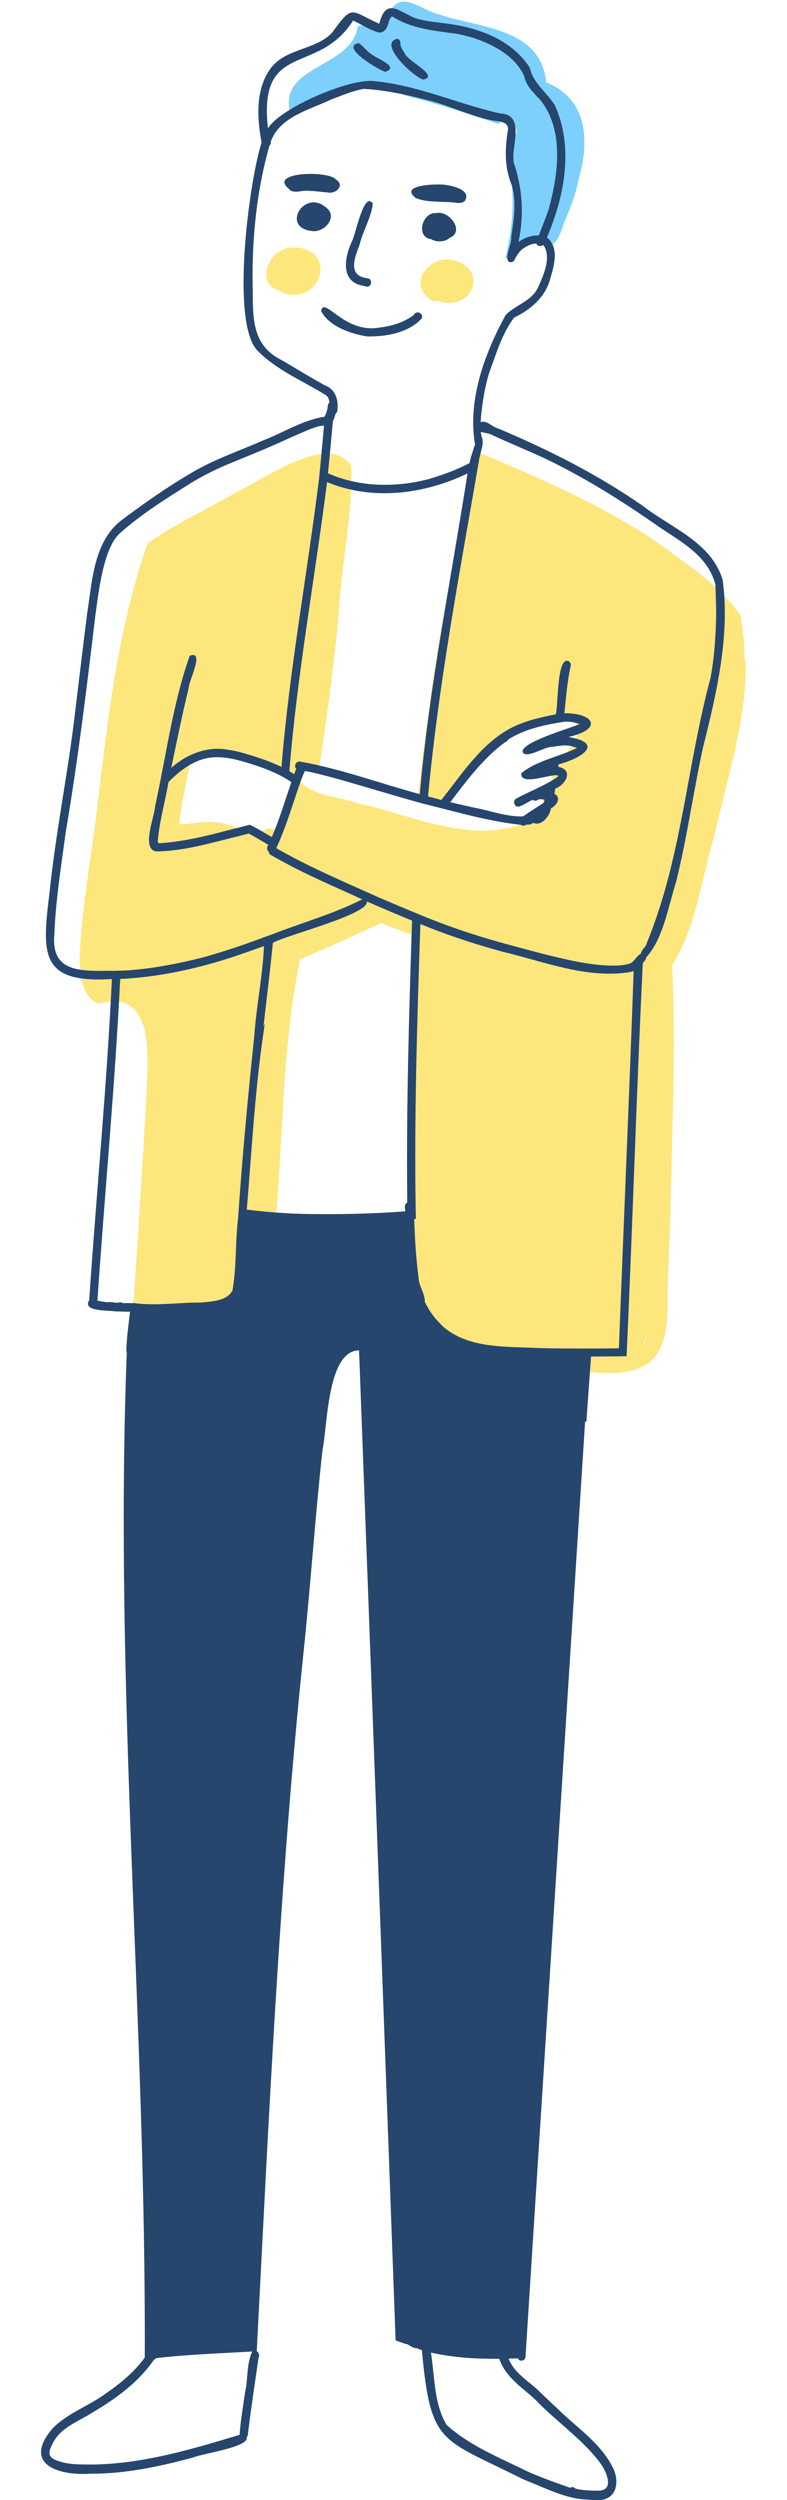 <?xml version="1.0" encoding="utf-8"?>
<!-- Generator: Adobe Illustrator 28.0.0, SVG Export Plug-In . SVG Version: 6.00 Build 0)  -->
<svg version="1.1" id="レイヤー_1" xmlns="http://www.w3.org/2000/svg" xmlns:xlink="http://www.w3.org/1999/xlink" x="0px"
	 y="0px" viewBox="0 0 496 1574" style="enable-background:new 0 0 496 1574;" xml:space="preserve">
<style type="text/css">
	.st0{fill:#FDE67C;}
	.st1{fill:#7DD0FC;}
	.st2{fill:#26466D;}
</style>
<g>
	<path class="st0" d="M280.77,190.52c-1.551-0.068-3.183-0.509-4.639-1.153
		c-1.835,0.645-3.625,0.249-5.202-0.898l0.255,0.15
		c-15.669-11.647,2.179-30.733,17.393-23.826
		C305.852,170.902,298.415,192.777,280.77,190.52z"/>
	<path class="st0" d="M180.426,185.062c-1.716-0.44-3.318-1.276-4.498-2.35
		c-15.796-3.434-6.715-29.036,11.249-26.844
		C211.983,158.132,202.906,190.242,180.426,185.062z"/>
	<path class="st1" d="M322.464,163.638c-1.188-0.546-2.45-1.146-3.926-1.153
		c4.607-18.794,5.758-36.458,2.984-54.871l0.176,0.687
		c-0.948-6.568-1.703-12.977-0.502-19.611v0.695
		c0.009-0.643,0.141-1.294,0.29-1.937c10.285-3.44-1.125-17.839-7.323-9.348
		c-19.338-6.661-38.781-12.824-58.541-17.931c-20.987-9.004-31.284-6.391-51.835,2.114
		l0.616-0.334c-5.15,2.163-9.051,3.838-13.344,5.712
		c-0.298,3.64-4.708,6.019-7.948,4.269c-9.034-30.926,38.814-28.871,42.32-55.268
		c4.402-2.014,9.706,0.628,14.312,0.405L239.735,17.05l0.273-0.115
		c9.28-16.895,10.591-20.235,29.214-10.605
		c26.024,11.641,71.713,8.186,74.948,45.523
		c26.637,10.539,27.414,37.511,20.357,61.481
		c-1.305,7.587-4.465,16.01-7.234,22.691
		c-3.622,6.842-4.267,18.556-13.854,19.69
		c-7.922-8.166-15.805,1.802-20.922,7.913
		C322.507,163.629,322.473,163.64,322.464,163.638z"/>
	<path class="st0" d="M100.612,506.454c-0.176,1.408-0.15,2.764,0.097,4.022
		c0.312-3.007,0.81-6.019,1.215-9.004
		C101.202,503.418,100.788,504.958,100.612,506.454z M135.371,517.633
		c11.077,0.517,23.221,10.262,33.835,3.679c9.057,4.243,11.168-8.095,12.604-14.356
		c1.189-5.971,8.376-20.494-3.722-18.158c-2.536-4.037-7.991-3.63-11.566-6.24
		c-12.346-10.582-32.014-10.873-46.36-3.961
		c-2.72,13.104-5.571,27.586-7.402,40.357
		C120.278,519.001,127.868,516.849,135.371,517.633z M405.238,846.692
		c-0.097,0.22-0.211,0.431-0.326,0.642c2.156-2.107,2.617-5.364,3.204-8.089
		C407.368,841.816,406.426,844.254,405.238,846.692z M372.741,863.891
		c-8.177-0.609-16.206-1.763-24.135-5.677c-0.378,0.149-3.469,0.001-3.776,0.088
		c-48.267,1.348-77.04-13.391-84.137-64.203
		c-3.582-34.869-0.089-65.724,1.214-101.784
		c1.396-32.532-1.644-71.536-1.972-103.801
		c-6.768-2.398-13.59-4.946-19.734-7.332
		c-17.666,7.911-32.63,15.118-51.13,22.735
		c-10.802,53.089-10.531,103.555-14.638,156.463
		c-0.861,13.405-1.952,27.723-4.392,41.325
		c-2.648,19.373-11.68,33.006-32.727,34.23
		c-13.713,1.383-42.038,1.096-53.981-5.614
		c3.337-43.436,5.821-89.019,8.503-131.474
		c0.241-23.435,9.701-78.55-29.944-66.842
		c-10.35-4.875-11.44-17.864-11.803-28.201l0.053,0.669
		c0.942-27.956,5.792-55.495,9.514-83.161
		c7.387-59.999,13.159-121.551,33.316-179.198
		c17.774-12.615,37.753-21.481,56.481-32.506
		c17.439-8.016,57.108-37.525,71.798-16.538c1.124,27.38-4.534,54.336-6.962,81.875
		c-2.425,35.205-8.034,74.152-13.177,108.915
		c-6.328-2.328-15.65,2.17-10.861,9.472c9.237,7.806,23.039,8.212,34.274,12.059
		c32.949,7.193,70,25.299,103.538,13.818c4.837,2.393,8.319-3.499,11.504-6.003
		c3.341-3.257,2.79-7.531,2.314-11.654c2.044-4.532,6.738-7.901,5.854-13.484
		c4.249-10.217,12.627-15.41,16.214-25.789
		c0.783-18.892-28.462-7.241-37.645-0.625
		c-17.838,10.773-33.043,27.922-43.826,45.656
		c-0.739,0.449-1.364,1.039-1.804,1.716c-2.341-0.422-4.647-0.871-6.945-1.382
		l0.449,0.062c-3.656-0.795-7.456-1.78-11.082-2.746
		c5.38-48.021,11.166-90.727,20.458-139.396
		c4.428-26.766,8.406-55.185,15.172-81.823
		c41.36,17.029,88.68,37.573,123.271,63.303l-0.607-0.387
		c16.595,12.013,33.564,23.865,45.471,40.973c1.12,9.031,2.6,17.534,2.315,26.996
		c1.742,3.603,0.537,8.056,0.713,11.926l-0.053-0.273
		c-1.323,33.394-12.496,67.336-19.628,100.078
		c-8.467,27.328-11.079,56.84-26.644,81.409
		c2.547,53.011-0.08,104.829-1.082,158.329c-0.526,16.887-1.468,33.783-1.831,50.681
		C421.736,853.442,411.324,867.579,372.741,863.891z"/>
	<path class="st2" d="M266.838,50.125c-5.879-1.353-29.064-22.8-16.468-25.702
		c2.275,0.497,1.963,2.738,2.104,4.471c-0.026-0.115-0.053-0.238-0.079-0.352
		c0.071,0.299,0.167,0.59,0.273,0.872c-0.035-0.106-0.079-0.22-0.114-0.326
		c0.599,1.587,1.589,2.997,2.526,4.401c0-0.009-0.009-0.018,0-0.026
		C256.307,38.36,277.291,47.622,266.838,50.125z"/>
	<path class="st2" d="M242.798,45.223c-3.959-1.075-28.941-15.821-16.68-18.08
		c3.234,2.228,5.549,5.799,9.137,7.754
		C238.144,37.136,252.036,42.298,242.798,45.223z"/>
	<path class="st2" d="M195.849,145.071c-1.567-0.114-3.032-0.678-4.278-1.708
		c-6.705-0.93-3.177-11.359,2.297-11.539
		C204.36,130.137,208.375,145.977,195.849,145.071z"/>
	<path class="st2" d="M197.109,135.319c-0.053,0.009-0.106,0.018-0.158,0.026
		c-0.063,0.125-0.117,0.239-0.167,0.379c0.1,1.275,1.498,1.902,2.57,2.271
		c0.088-0.114,0.167-0.238,0.246-0.369c-0.009,0.009-0.009,0.018-0.018,0.026
		c0.224-0.346,0.419-0.724,0.431-1.144c-0.065-0.432-0.288-0.871-0.581-1.206
		C198.655,135.261,197.884,135.247,197.109,135.319z M196.66,145.441
		c-20.063-2.078-4.582-27.103,9.11-14.532c-0.106-0.088-0.22-0.176-0.326-0.273
		C213.423,136.345,204.384,146.751,196.66,145.441z"/>
	<path class="st2" d="M206.359,121.139c-3.68-0.223-7.311-0.88-11.002-0.951
		c0.088,0,0.176,0,0.264-0.009c-0.152,0.008-0.306,0.017-0.458,0
		c0.018,0.009,0.035,0.009,0.062,0.009c-0.164-0.006-0.328-0.006-0.493-0.018
		c0.035,0.009,0.071,0.009,0.106,0.009c-4.079-0.795-10.022,2.369-12.903-1.382
		c-13.011-10.709,25.106-11.455,29.601-5.924c-0.114-0.079-0.247-0.15-0.37-0.237
		C217.753,116.258,212.118,122.386,206.359,121.139z"/>
	<path class="st2" d="M288.356,127.82c-8.529-1.429-18.766,0.155-26.503-3.248
		c-10.818-8.668,15.186-9.043,19.883-8.054c4.516,0.766,15.172,3.393,11.356,9.752
		C291.938,127.658,290.053,127.827,288.356,127.82z"/>
	<path class="st2" d="M276.642,151.972c-1.736-0.012-3.414-0.493-4.911-1.408
		c-9.88-1.149-5.732-17.136,3.16-16.388c8.202-2.016,18.429,11.719,8.406,15.605
		C281.526,151.471,279.027,151.998,276.642,151.972z"/>
	<path class="st2" d="M231.088,180.455c-0.694-0.073-1.358-0.351-2.033-0.528v0.009
		c-14.655-2.289-12.034-17.636-7.374-27.744c2.306-3.612,7.562-32.514,13.297-24.003
		c-0.904,8.649-6.287,17.12-8.333,25.835c-3.21,8.402-7.873,19.816,5.228,21.221
		C234.995,175.896,234.268,180.817,231.088,180.455z"/>
	<path class="st2" d="M231.266,211.808c-10.331-1.685-24.05-6.371-28.923-16.09
		c0,0.026,0.009,0.053,0.009,0.07c1.916-9.829,14.588,14.634,37.082,10.386
		c-0.009,0-0.009,0-0.018,0c7.665-0.904,15.293-3.248,21.485-7.966
		c1.444-3.227,6.499-0.786,4.815,2.368
		C257.278,209.614,243.208,212.046,231.266,211.808z"/>
	<path class="st2" d="M323.696,102.006c5.621,16.489,6.705,33.265,3.072,50.391
		c3.697-2.751,8.205-4.301,12.833-4.172c2.01-5.485,4.333-10.862,6.17-16.398
		c-0.009,0.018-0.018,0.044-0.026,0.062c6.083-21.879,10.006-50.221-5.316-69.069
		c0.079,0.088,0.15,0.176,0.229,0.264c-4.273-4.535-8.998-8.878-10.351-15.236
		c0,0.009,0.009,0.026,0.009,0.035c-5.573-12.501-19.232-19.772-31.696-23.924
		c0.071,0.026,0.141,0.053,0.22,0.079c-3.626-1.118-7.323-2.069-11.055-2.808
		c0.009,0,0.009,0.009,0.009,0.009c-14.095-1.845-28.459-3.115-40.682-10.941
		c-1.275,0.973-1.818,2.579-2.297,4.049c0.026-0.079,0.053-0.158,0.079-0.238
		c-0.687,3.833-3.397,7.817-7.737,5.88c0.009,0.009,0.018,0.009,0.035,0.017
		c-5.186-1.742-9.751-4.839-14.664-7.086
		c-22.15,35.149-59.8,12.156-53.657,67.872
		c7.976-12.96,51.428-31.456,66.481-29.751c-0.115-0.018-0.229-0.026-0.344-0.044
		c27.891,2.422,53.238,14.377,80.177,20.42c-0.035,0-0.07-0.009-0.106-0.009
		c14.775,0.529,8.712,17.112,8.467,26.556c0-0.115,0-0.229,0-0.343
		C323.521,99.102,323.564,100.545,323.696,102.006z M209.729,265.845
		c-0.919,10.721-1.977,21.406-3.019,32.118c19.986,8.927,43.376,9.083,64.289,3.424
		c8.531-2.598,16.988-5.675,24.909-9.832c0.772-3.866,1.756-6.354,2.885-10.111
		l0.246-0.647c0.083-0.054,0.216-0.431,0.216-0.431
		c0.083-0.045,0.051-0.49,0.139-0.535c-4.8-28.002,5.962-57.145,19.257-81.471
		c6.101-6.348,16.172-8.588,20.36-17.199c0,0,0-0.009,0.009-0.017
		c0-0.009,0-0.009,0.009-0.018h-0.009c3.501-7.846,8.854-19.233,3.336-27.128
		c-1.221,1.487-3.732,1.09-4.383-0.695c-0.326,0.018-0.651,0.044-0.977,0.079
		c0.018,0,0.044,0,0.062,0c-2.828,0.279-5.351,1.7-7.649,3.301
		c0.061-0.053,0.123-0.097,0.193-0.15c-0.07,0.044-0.132,0.097-0.202,0.15
		c-0.019,0.01-0.049,0.02-0.062,0.044c0.009-0.018,0.026-0.026,0.044-0.035
		c-1.808,1.335-3.046,3.275-4.251,5.123v0.009
		c-0.098,0.152-0.182,0.317-0.282,0.457c-0.35,2.009-2.465,3.679-4.348,2.368
		c-2.645-2.893,2.08-10.984,1.681-15.368c-0.018,0.115-0.026,0.229-0.044,0.334
		c1.548-10.827,3.51-21.974,0.502-32.725c-4.745-11.242-4.497-22.872-2.579-34.697
		c0,0.114,0,0.237,0,0.352c1.129-6.629-6.171-5.866-10.572-6.909
		c-12.602-2.581-24.31-8.169-36.633-11.716
		c-14.253-3.719-28.978-7.218-43.692-7.967c-7.127,1.279-13.825,4.221-20.588,6.734
		c-13.706,6.605-32.258,10.711-37.954,26.538c0.185,0.897-0.135,1.841-0.801,2.473
		c-8.505,29.897-11.296,61.049-10.527,92.059
		c0.079,17.828,0.092,33.955,18.211,42.962c-0.044-0.026-0.088-0.062-0.123-0.097
		c9.06,5.315,18.046,10.858,27.268,15.914c7.035,2.538,9.033,9.91,7.851,16.724
		c-1.695,1.546-1.451,3.999-2.72,5.828
		C209.8,265.336,209.782,265.59,209.729,265.845z M189.582,479.538
		c25.526,4.57,49.987,13.694,74.992,20.412
		c5.943-67.854,19.643-134.649,30.067-201.88
		c-27.193,13.158-60.138,17.316-88.503,5.439
		c-7.725,60.695-18.851,120.966-23.774,182.015
		c1.021,0.616,2.033,1.259,3.045,1.901c0.412-1.134,0.783-2.284,1.329-3.362
		c-1.776-1.701-0.212-4.927,2.227-4.63c0,0,0,0-0.009,0
		C189.168,479.45,189.379,479.485,189.582,479.538z M295.759,507.766
		c1.262,0.271,2.524,0.571,3.785,0.836v0.009
		c9.989,1.857,19.868,5.742,30.129,5.343c4.259-2.971,8.693-5.726,13.035-8.573
		c0.182-0.647,0.343-1.294,0.511-1.945c-1.374-0.227-2.893-0.454-4.225,0.044
		c-0.905,0.761-2.354,0.847-3.345,0.079c-3.013,1.27-5.797,3.511-8.934,4.313
		c-2.625,0.135-3.768-3.771-1.444-5.07c8.474-4.631,17.781-7.998,25.754-13.423
		c0,0.009,0,0.009,0,0.018c0.321-0.325,0.652-0.629,0.907-0.995
		c-0.229-0.114-0.464-0.285-0.739-0.273v0.009
		c-4.734-0.878-23.64,6.966-22.604-1.381c9.746-7.998,23.731-10.27,35.041-15.835
		c-3.208-1.423-6.707-1.912-10.184-1.479v0.009
		c-1.822,0.185-3.626,0.405-5.405,0.766c0-0.009,0-0.018,0-0.018
		c-4.601-0.339-17.097,8.185-18.625,3.038
		c-1.023-5.762,29.261-14.673,34.864-16.945c0.37-0.107,0.735-0.291,1.1-0.449
		c-3.289-1.135-6.776-1.863-10.254-1.373c0,0.009,0,0.009,0,0.017
		c-12.059,1.786-24.437,4.578-34.882,11.073c-0.317,0.863-1.039,1.47-1.893,1.69
		c0,0-0.018,0.026-0.044,0.026c-13.854,10.195-24.199,24.199-34.521,37.751
		c3.463,0.834,6.941,1.612,10.421,2.385v-0.009
		C294.73,507.528,295.249,507.643,295.759,507.766z M136.136,476.722
		c-11.861,0.084-22.006,7.474-29.962,15.667
		c-2.1,12.617-5.863,24.973-6.777,37.769c0.282,0.202,0.519,0.458,0.704,0.748
		c14.713-0.928,29.156-4.345,43.367-8.133v-0.009
		c1.822-0.449,3.671-0.898,5.492-1.373c0,0.009,0,0.026,0,0.036
		c0.616-0.15,1.232-0.308,1.857-0.458c-0.009-0.009-0.009-0.017-0.009-0.026
		c0.07-0.018,0.132-0.035,0.202-0.053c-0.009,0-0.009-0.009-0.009-0.018
		c1.461-0.361,2.931-0.748,4.392-1.153c0,0.018,0.009,0.027,0.009,0.044
		c0.669-0.185,1.329-0.361,1.989-0.555c4.793,2.29,9.285,5.144,13.916,7.79
		c4.905-11.254,8.317-23.044,12.34-34.627c-8.783-5.945-18.808-9.491-28.905-12.49
		c0,0.009,0,0.009,0,0.018C148.703,478.081,142.478,476.577,136.136,476.722z
		 M385.82,607.941c3.351-0.011,6.84-0.16,10.052-1.031
		c0.026-0.008,0.044-0.017,0.062-0.017c-0.009,0-0.009,0-0.018,0
		c3.095-0.46,4.36-3.63,6.54-5.475c-0.009,0.009-0.018,0.018-0.018,0.018
		c0.374-0.423,0.859-0.734,1.4-0.871c0.264-2.562,3.193-4.11,3.776-6.804
		c-0.018,0.017-0.026,0.044-0.035,0.061
		c22.038-53.229,25.312-111.909,40.286-167.245
		c-0.018,0.114-0.035,0.229-0.053,0.343c2.017-11.118,2.981-22.403,3.389-33.685
		c-0.009,0.114-0.009,0.229-0.018,0.352c0.399-8.617-0.026-17.209-0.334-25.807
		c-5.331-19.321-23.498-27.468-38.642-38.253
		c-21.94-15.248-44.723-29.391-68.847-40.93c0.097,0.044,0.202,0.097,0.308,0.141
		c-11.512-5.334-23.299-10.052-34.768-15.474c0,0-2.521-0.706-3.864-0.871
		c0.044,0.009,0.079,0.017,0.123,0.026c-0.117-0.029-0.236-0.055-0.352-0.088
		c0.026,0.009,0.062,0.018,0.088,0.026c-0.624-0.112-1.229-0.382-1.866-0.37
		c0.018,0.22,0.044,0.44,0.062,0.669c0.16,0.018,0.084,0.633,0.126,0.793
		c0.276,1.047,0.276,1.047,0.535,2.203c0.317,0.229,0.457,1.805,0.431,1.971
		c0,0,0.009,1.817,0,1.817c-0.341,2.88-0.888,3.882-1.463,6.743l-0.289,1.058
		c-0.15,0.634-0.299,1.267-0.449,1.901c0.009,0,0.017,0.009,0.026,0.009
		c-12.117,70.476-25.583,140.975-32.233,212.24
		c2.781,0.766,5.572,1.505,8.362,2.227c12.994-16.239,24.896-35.17,43.649-45.136
		c0.018-0.027,0.044-0.027,0.061-0.053c8.846-4.57,18.678-6.833,28.395-8.714
		c1.7-5.205,0.52-36.871,8.105-33.465c1.243,0.696,1.744,2.254,1.181,3.513
		c-2.051,9.635-2.767,19.479-3.838,29.249c19.268-0.026,24.112,10.172,2.597,14.946
		c23.958,4.187,6.758,13.946-6.241,17.234c-0.062,0.537-0.123,1.074-0.194,1.602
		c9.859,1.825,4.759,11.228-1.884,13.669c-0.177,1.077-0.356,2.163-0.546,3.239
		c4.624,2.51,1.341,7.584-2.236,9.225c-0.589,4.891-6.169,11.651-11.284,9.031
		c-0.941,1.377-2.833,1.142-4.304,1.267c-0.918,0.789-2.297,0.734-3.257,0.07
		c-21.105-2.265-41.807-8.508-62.423-13.537c0.044,0.018,0.097,0.026,0.141,0.044
		c-0.176-0.044-0.361-0.097-0.546-0.15c0.009,0,0.018,0,0.018,0
		c-17.828-4.933-35.501-10.404-53.313-15.412c0.026,0,0.044,0.009,0.061,0.009
		c-0.122-0.034-0.229-0.055-0.352-0.097c0.026,0.009,0.053,0.018,0.07,0.027
		c-6.54-1.752-13.115-3.6-19.787-4.78c-1.668,3.161-2.713,6.654-3.961,9.999
		c0,0,0,0-0.009,0c-4.371,12.97-8.386,26.179-14.109,38.588
		c1.142,0.671,2.318,1.312,3.468,1.954c19.748,11.053,40.637,19.797,61.235,29.108
		c-0.115-0.053-0.22-0.097-0.335-0.15c6.902,2.955,13.824,5.857,20.746,8.767
		v-0.009c0.244,0.111,0.477,0.209,0.722,0.308c0-0.009,0-0.009,0-0.018
		c1.749,0.721,3.482,1.465,5.255,2.165c0,0.009,0,0.017,0,0.026
		c16.252,6.708,32.917,12.364,49.845,17.084c-0.018,0-0.026-0.009-0.035-0.009
		c0.045,0.013,0.09,0.024,0.132,0.035c-0.009,0-0.009,0-0.018,0
		c0.073,0.023,0.147,0.04,0.229,0.062c-0.018-0.009-0.026-0.009-0.035-0.009
		c0.475,0.134,0.942,0.264,1.417,0.396c-0.026-0.009-0.053-0.018-0.079-0.026
		c0.088,0.026,0.176,0.053,0.264,0.071c-0.018,0-0.035-0.009-0.044-0.009
		c16.671,4.446,33.293,9.275,50.285,12.348c0-0.009,0-0.018,0-0.026
		c1.905,0.31,3.84,0.618,5.748,0.889c-0.017,0-0.035,0-0.053,0
		C377.177,607.482,381.49,607.887,385.82,607.941z M72.041,611.188v0.009
		c0.61-0.002,1.199-0.045,1.822-0.045c0-0.026,0-0.026,0-0.026
		c0.722-0,1.444-0.002,2.165-0.044c0,0.009,0,0.017,0,0.017
		c1.038-0.014,2.071-0.054,3.107-0.115c0,0,0,0,0.018,0
		c5.978-0.323,11.931-1.067,17.859-1.875c-0.114,0.008-0.22,0.026-0.335,0.044
		c11.317-1.775,22.553-4.02,33.606-7.059c-0.115,0.035-0.22,0.062-0.326,0.097
		c5.121-1.482,10.256-3.032,15.315-4.701c0,0.009-0.009,0.009-0.009,0.018
		c6.853-2.23,13.644-4.655,20.412-7.13c0-0.018-0.009-0.035-0.009-0.053
		c1.452-0.472,2.889-1.086,4.348-1.576c0,0.009,0,0.009,0,0.018
		c0.854-0.308,1.699-0.616,2.544-0.932v0.009
		c18.579-7.261,37.909-12.571,55.725-21.644
		c-17.205-7.908-34.689-15.22-51.262-24.416v0.009
		c-1.635-0.915-3.278-1.823-4.911-2.729c0-0.009,0-0.018,0-0.018
		c-1.269-0.635-2.768-1.337-2.808-2.966c-1.307-1.04-1.181-2.986-0.176-4.19
		c-4.08-2.404-8.142-4.853-12.323-7.121c-4.656,1.23-9.33,2.313-13.986,3.538
		c0-0.009,0-0.009,0-0.018c-14.575,3.662-29.535,7.699-44.626,7.711
		c-9.193-1.87-0.768-21.735-0.45-28.351
		c6.942-31.546,11.09-64.45,21.829-94.815c9.748-3.694-0.659,15.861-0.578,19.989
		c-4.109,16.776-7.508,33.676-11.065,50.585
		c9.757-8.608,22.641-13.81,35.727-11.407c2.229,0.377,4.521,0.735,6.742,1.303
		c0-0.009,0-0.009,0-0.018c9.209,2.526,18.417,5.372,27.004,9.55
		c4.953-60.957,16.212-121.116,23.704-181.742
		c0.838-7.952,1.485-15.918,2.28-23.871c0,0.009-0.009,0.009-0.009,0.018
		c0.284-3.12,0.577-6.241,0.81-9.365c-1.119,0.155-2.242,0.298-3.345,0.546
		v-0.009c-4.41,1.113-8.546,3.169-12.754,4.867
		c0.106-0.044,0.22-0.088,0.326-0.132c-5.792,2.526-11.513,5.22-17.322,7.71
		c0.114-0.044,0.22-0.088,0.326-0.132c-9.252,4.055-18.64,7.749-27.955,11.636
		c0.018-0.009,0.035-0.018,0.053-0.026c-7.061,2.931-13.896,6.317-20.5,10.175
		h0.009c-0.924,0.537-1.848,1.091-2.773,1.629
		c0.097-0.053,0.194-0.115,0.29-0.168c-15.588,9.787-31.515,19.672-45.251,31.978
		c0.018-0.018,0.035-0.035,0.053-0.053c-1.456,1.466-2.758,3.057-3.829,4.823
		c0.053-0.105,0.114-0.202,0.167-0.299c-2.792,4.677-4.511,9.909-5.994,15.122
		h0.009c-0.034,0.102-0.059,0.215-0.088,0.326c0-0.009,0.009-0.026,0.009-0.044
		c-2.866,10.841-4.204,22.028-5.704,33.122c0.017-0.123,0.035-0.238,0.053-0.361
		c-5.378,45.095-10.861,90.162-18.476,134.942
		c-2.902,21.557-6.387,43.132-7.244,64.888
		c-2.052,22.59,14.828,23.01,32.427,22.771c0-0.018,0-0.027,0-0.045
		C68.476,611.188,70.237,611.188,72.041,611.188z M194.836,764.298
		c20.181,0.277,40.449-0.144,60.583-1.699c-0.111-1.909-0.968-4.48,1.25-5.492
		c-0.649-59.194,1.058-118.329,3.028-177.491
		c-9.504-3.999-19.032-7.9-28.457-12.085
		c1.442,8.074-50.226,21.018-59.255,26.009
		c-1.729,17.637-3.946,35.159-5.932,52.785c0.299-0.66,0.59-1.32,0.88-1.989
		c-6.064,38.585-8.149,78.146-11.39,117.197c0.239,0.029,0.462,0.052,0.678,0.08
		c1.382,0.167,2.755,0.316,4.11,0.475c-0.114,0-0.22-0.026-0.334-0.026
		C171.555,763.374,183.183,764.139,194.836,764.298z M84.566,820.401
		c14.232,1.886,28.378-0.529,42.522-0.361c6.65-0.823,15.912-0.92,19.4-7.586
		c2.732-15.185,1.696-30.877,3.635-46.22c-0.009,0-0.009,0-0.018,0
		c2.596-38.29,6.221-76.524,10.219-114.689
		c1.213-17.753,5.252-37.435,6.047-55.927
		c-10.087,3.65-20.227,7.221-30.525,10.237v-0.009
		c-19.549,5.63-39.728,9.563-60.082,10.465
		c-3.337,67.632-9.797,135.024-14.365,202.576c2.068,0.331,4.142,0.736,6.223,0.977
		c0-0.009,0-0.027,0-0.035c0,0,0,0,0.009,0c0-0.044,0-0.079,0-0.123h0.009v-0.009
		c1.27,0.187,2.509-0.128,3.767,0.246v0.009
		c0.761,0.107,1.56,0.245,2.332,0.255c-0.044,0-0.097,0.009-0.15,0.009
		c1.253-0.108,2.601-0.711,3.697,0.176
		C79.713,820.414,82.135,820.393,84.566,820.401z M345.939,848.831
		c0,0.009,0,0.009,0,0.017c7.218,0.089,14.435,0.141,21.653,0.141v-0.009
		c1.752,0,3.512,0,5.272-0.026c0,0.009,0,0.018,0,0.026
		c5.73-0.018,11.46-0.07,17.19-0.141c3.025-79.175,6.519-158.386,9.295-237.555
		c-0.642,0.256-1.303,0.458-1.989,0.643c0.009,0,0.018,0,0.026,0
		c-27.271,4.542-54.462-6.558-80.696-12.781c0.018,0.009,0.027,0.009,0.044,0.017
		c-0.104-0.026-0.239-0.069-0.343-0.096c0.009,0,0.026,0.009,0.044,0.009
		c-0.449-0.115-0.907-0.247-1.356-0.361c0.009,0,0.009,0,0.018,0
		c-0.12-0.029-0.231-0.069-0.335-0.097c0,0,0.009,0,0.018,0
		c-0.326-0.079-0.643-0.167-0.96-0.263c0,0,0,0,0.009,0
		c-0.092-0.036-0.19-0.047-0.282-0.079c0.009,0,0.026,0.009,0.035,0.009
		c-16.528-4.535-32.765-10.077-48.639-16.53
		c-2.009,60.067-3.947,120.206-2.949,180.307c0.009,0,0.009,0,0.018,0
		c0,1.716,0.071,3.539,0.114,5.299c-0.361,0.035-0.73,0.061-1.1,0.097
		c0.454,12.303,1.116,24.631,2.781,36.836c-0.009-0.062-0.009-0.115-0.018-0.176
		c0.036,5.423,4.204,10.345,3.952,15.5c1.996,4.06,4.382,7.998,7.455,11.319
		h-0.009c1.531,1.69,3.107,3.354,4.762,4.912c0-0.026-0.018-0.044-0.044-0.07
		c16.693,13.705,40.282,11.76,60.645,12.974c0-0.009,0-0.026,0-0.035
		C342.357,848.761,344.134,848.805,345.939,848.831z M57.201,1551.594
		c32.107-0.21,63.293-9.479,93.802-18.722c0.625-8.875,2.168-17.685,3.389-26.485
		c-0.009-0.018-0.018-0.035-0.026-0.053c2.102-8.361,0.846-18.318,4.656-25.913
		c-20.199,1.171-40.501,1.827-60.619,4.181c-0.343,0.414-0.783,0.713-1.258,0.88
		c-0.299,0.414-0.599,0.819-0.898,1.232c0,0,0,0-0.053,0.07
		c-9.538,13.387-23.025,23.197-36.985,31.494
		c-9.055,5.93-20.803,9.597-25.94,19.866c-2.45,4.901-3.914,8.397,2.324,10.818
		c6.875,2.714,14.479,2.596,21.768,2.596
		C57.316,1551.558,57.245,1551.558,57.201,1551.594z M376.332,1568.026
		c10.727,0.409,6.549-10.205,2.975-15.967
		c-11.287-15.881-28.067-26.889-41.457-40.876c0,0,0-0.017-0.026-0.017
		c-0.46-0.419-0.918-0.89-1.391-1.329c-8.388-7.502-17.943-13.643-21.776-24.848
		c-14.429,0.167-28.917-0.687-43.042-3.89c2.372,15.038,1.835,32.07,9.769,45.427
		c14.522,13.257,33.36,20.666,50.744,29.266v-0.009
		c0.255,0.115,0.511,0.229,0.775,0.352c-0.106-0.053-0.211-0.106-0.308-0.15
		c8.724,3.907,17.726,7.061,26.723,10.236c1.078-0.701,2.479-0.565,3.389,0.528
		c3.238,0.927,6.657,0.967,9.973,1.25c-0.018-0.009-0.035-0.035-0.062-0.035
		C373.858,1568.044,375.1,1568.097,376.332,1568.026z M375.206,1573.924
		c-1.004,0-2.043-0.044-3.072-0.106h0.009c-3.036-0.252-6.089-0.348-9.093-0.933
		c-10.913-1.963-21.842-7.517-32.417-11.628c0.027,0.009,0.053,0.017,0.08,0.026
		c-0.264-0.115-0.52-0.228-0.766-0.352c0.097,0.052,0.202,0.097,0.299,0.15
		c-0.264-0.132-0.537-0.247-0.802-0.37c0.035,0.009,0.062,0.026,0.097,0.035
		c-0.264-0.114-0.52-0.229-0.775-0.352c0.097,0.053,0.202,0.097,0.308,0.15
		c-51.665-25.946-57.571-20.973-63.206-80.986c-1.141-0.366-2.245-0.765-3.336-1.25
		c-2.377,0.095-4.332-1.981-6.531-2.711c-0.124,0.043-0.238,0.088-0.37,0.114
		c-2.054-0.911-4.243-1.408-6.302-2.315
		c-7.594-207.77-15.233-415.522-23.043-623.281
		c-20.209,0.332-19.781,47.494-23.028,62.74
		c-4.766,43.201-7.601,86.603-12.215,129.811
		c-15.016,145.432-21.655,291.543-29.231,437.508c0,0,0,0-0.009,0c0,0.009,0,0.018,0,0.026
		c1.374,0.741,1.919,2.844,1.144,4.172c-2.183,15.103-4.469,30.24-6.39,45.4
		c0-0.009,0-0.017,0-0.026c-0.267,1.516,0.002,3.437-1.056,4.656
		c1.643,6.302-28.385,10.268-33.922,12.791
		c-21.076,5.636-42.509,10.265-64.396,10.156c0.009,0,0.018-0.009,0.018-0.009
		c-20.056,1.453-43.179-5.734-24.38-28.149
		c9.374-9.874,22.862-14.244,33.71-22.233c0.017,0,0.044-0.035,0.071-0.053h0.017
		c9.23-6.374,17.984-13.534,24.619-22.665
		c0.829-209.809-19.254-419.676-11.46-629.601c0.144-2.392,0.25-1.935-0.172-4.812
		c0.43-9.568,1.253-14.542,2.337-24.058c-3.08,0.108-6.17-0.168-9.242-0.168
		c-0.018,0,0,0-0.018,0c-3.974-0.751-21.168,0.266-16.477-6.997
		c4.542-67.429,11.132-134.723,14.312-202.242
		c-45.509,2.866-44.038-15.761-39.37-53.922
		c3.768-36.529,11.051-72.545,15.578-108.975c0,0.009-0.009,0.017-0.009,0.017
		c0.005-0.05,0.025-0.098,0.018-0.15c0,0.009,0,0.009,0,0.017
		c2.719-22.389,5.372-44.794,8.195-67.176
		c3.275-20.672,4.049-45.78,22.427-59.272c-0.035,0.026-0.07,0.053-0.106,0.079
		c13.92-10.366,28.137-20.349,43.13-29.117
		c-0.027,0.018-0.045,0.026-0.062,0.044c14.342-8.625,30.288-13.978,45.568-20.64
		c-0.035,0.018-0.079,0.035-0.114,0.053c12.09-4.706,23.48-11.878,36.246-14.532
		c0.009-0.044,0.009-0.097,0.018-0.141c0.773,0.008,1.523-0.125,2.296-0.115
		c1.054-1.693,1.69-3.584,2.087-5.536c-0.018,0.079-0.035,0.158-0.053,0.238
		c0.213-1.692,0.24-4.051,2.406-4.393c-0.411,0.076-0.807,0.239-1.13,0.494
		c-0.15-1.855-0.898-3.844-2.614-4.779c-14.507-8.986-31.16-15.744-43.113-28.174
		c-16.59-18.415-4.873-106.449,2.94-130.657
		c-2.906-15.445-4.005-33.985,6.091-47.178c-0.071,0.079-0.15,0.167-0.229,0.264
		c0.315-0.387,0.637-0.748,0.95-1.118c0,0,0,0-0.009,0.009
		c9.803-11.414,27.563-10.381,37.673-21.177
		c13.166-18.133,11.235-13.877,29.662-5.563
		c4.385-16.936,12.246-7.723,22.876-3.467c7.248,2.227,14.855,2.552,22.296,3.731
		c18.957,2.735,39.251,10.669,49.784,27.541
		c2.194,9.879,10.62,15.337,15.748,23.483c12.044,26.537,6.04,57.448-5.027,83.302
		c7.963,6.248,4.573,17.786,2.078,26.01
		c-2.921,11.445-12.49,19.502-22.763,24.434
		c-7.7,10.161-11.373,23.133-15.782,35.005c0.009-0.026,0.018-0.044,0.026-0.062
		c-1.713,5.747-3.019,11.651-3.855,17.586c-0.66,4.419-1.215,8.855-1.444,13.308
		c3.59-1.65,7.202,2.966,10.756,3.803h-0.009
		c31.97,13.428,62.969,29.056,91.505,48.887
		c18.068,14.005,43.151,22.85,50.259,46.552
		c4.814,35.026-3.897,71.71-12.499,106.063
		c-6.053,27.963-9.963,56.374-16.856,84.156
		c-4.884,15.189-8.111,36.011-18.986,47.618c0.221,1.566-1.439,2.343-1.989,3.618
		c-4.007,82.364-6.43,164.866-10.21,247.272
		c-7.469,0.176-14.94,0.196-22.41,0.211
		c-0.995,13.696-1.98,27.418-2.949,41.122c-0.181-0.044-0.596-0.13-0.782-0.167
		c-9.224,144.658-18.503,289.342-27.701,434.005
		c-3.309,51.542-6.56,103.091-9.849,154.632c-0.092,2.654-3.679,3.673-4.788,1.135
		c-1.96,0.051-3.929,0.106-5.897,0.15c3.782,9.725,13.227,14.313,20.157,21.424
		c0,0.017,0.026,0.017,0.026,0.017c0,0.035,0.026,0.035,0.026,0.035
		c0.192,0.209,0.404,0.399,0.608,0.59c0,0,0,0,0.018,0
		c0.345,0.331,0.709,0.7,1.065,1.03c0.017,0,0.017,0.027,0.017,0.027
		c0.079,0.05,0.097,0.091,0.159,0.149h0.026
		c0.134,0.186,0.329,0.303,0.466,0.475c1.689,1.542,3.335,3.178,5.026,4.735
		c-0.009-0.017-0.009-0.026-0.009-0.044c0.942,0.897,1.893,1.778,2.834,2.658
		h-0.009c11.794,11.793,26.72,21.231,34.662,36.307
		C391.332,1562.189,388.742,1575.109,375.206,1573.924z"/>
</g>
</svg>
